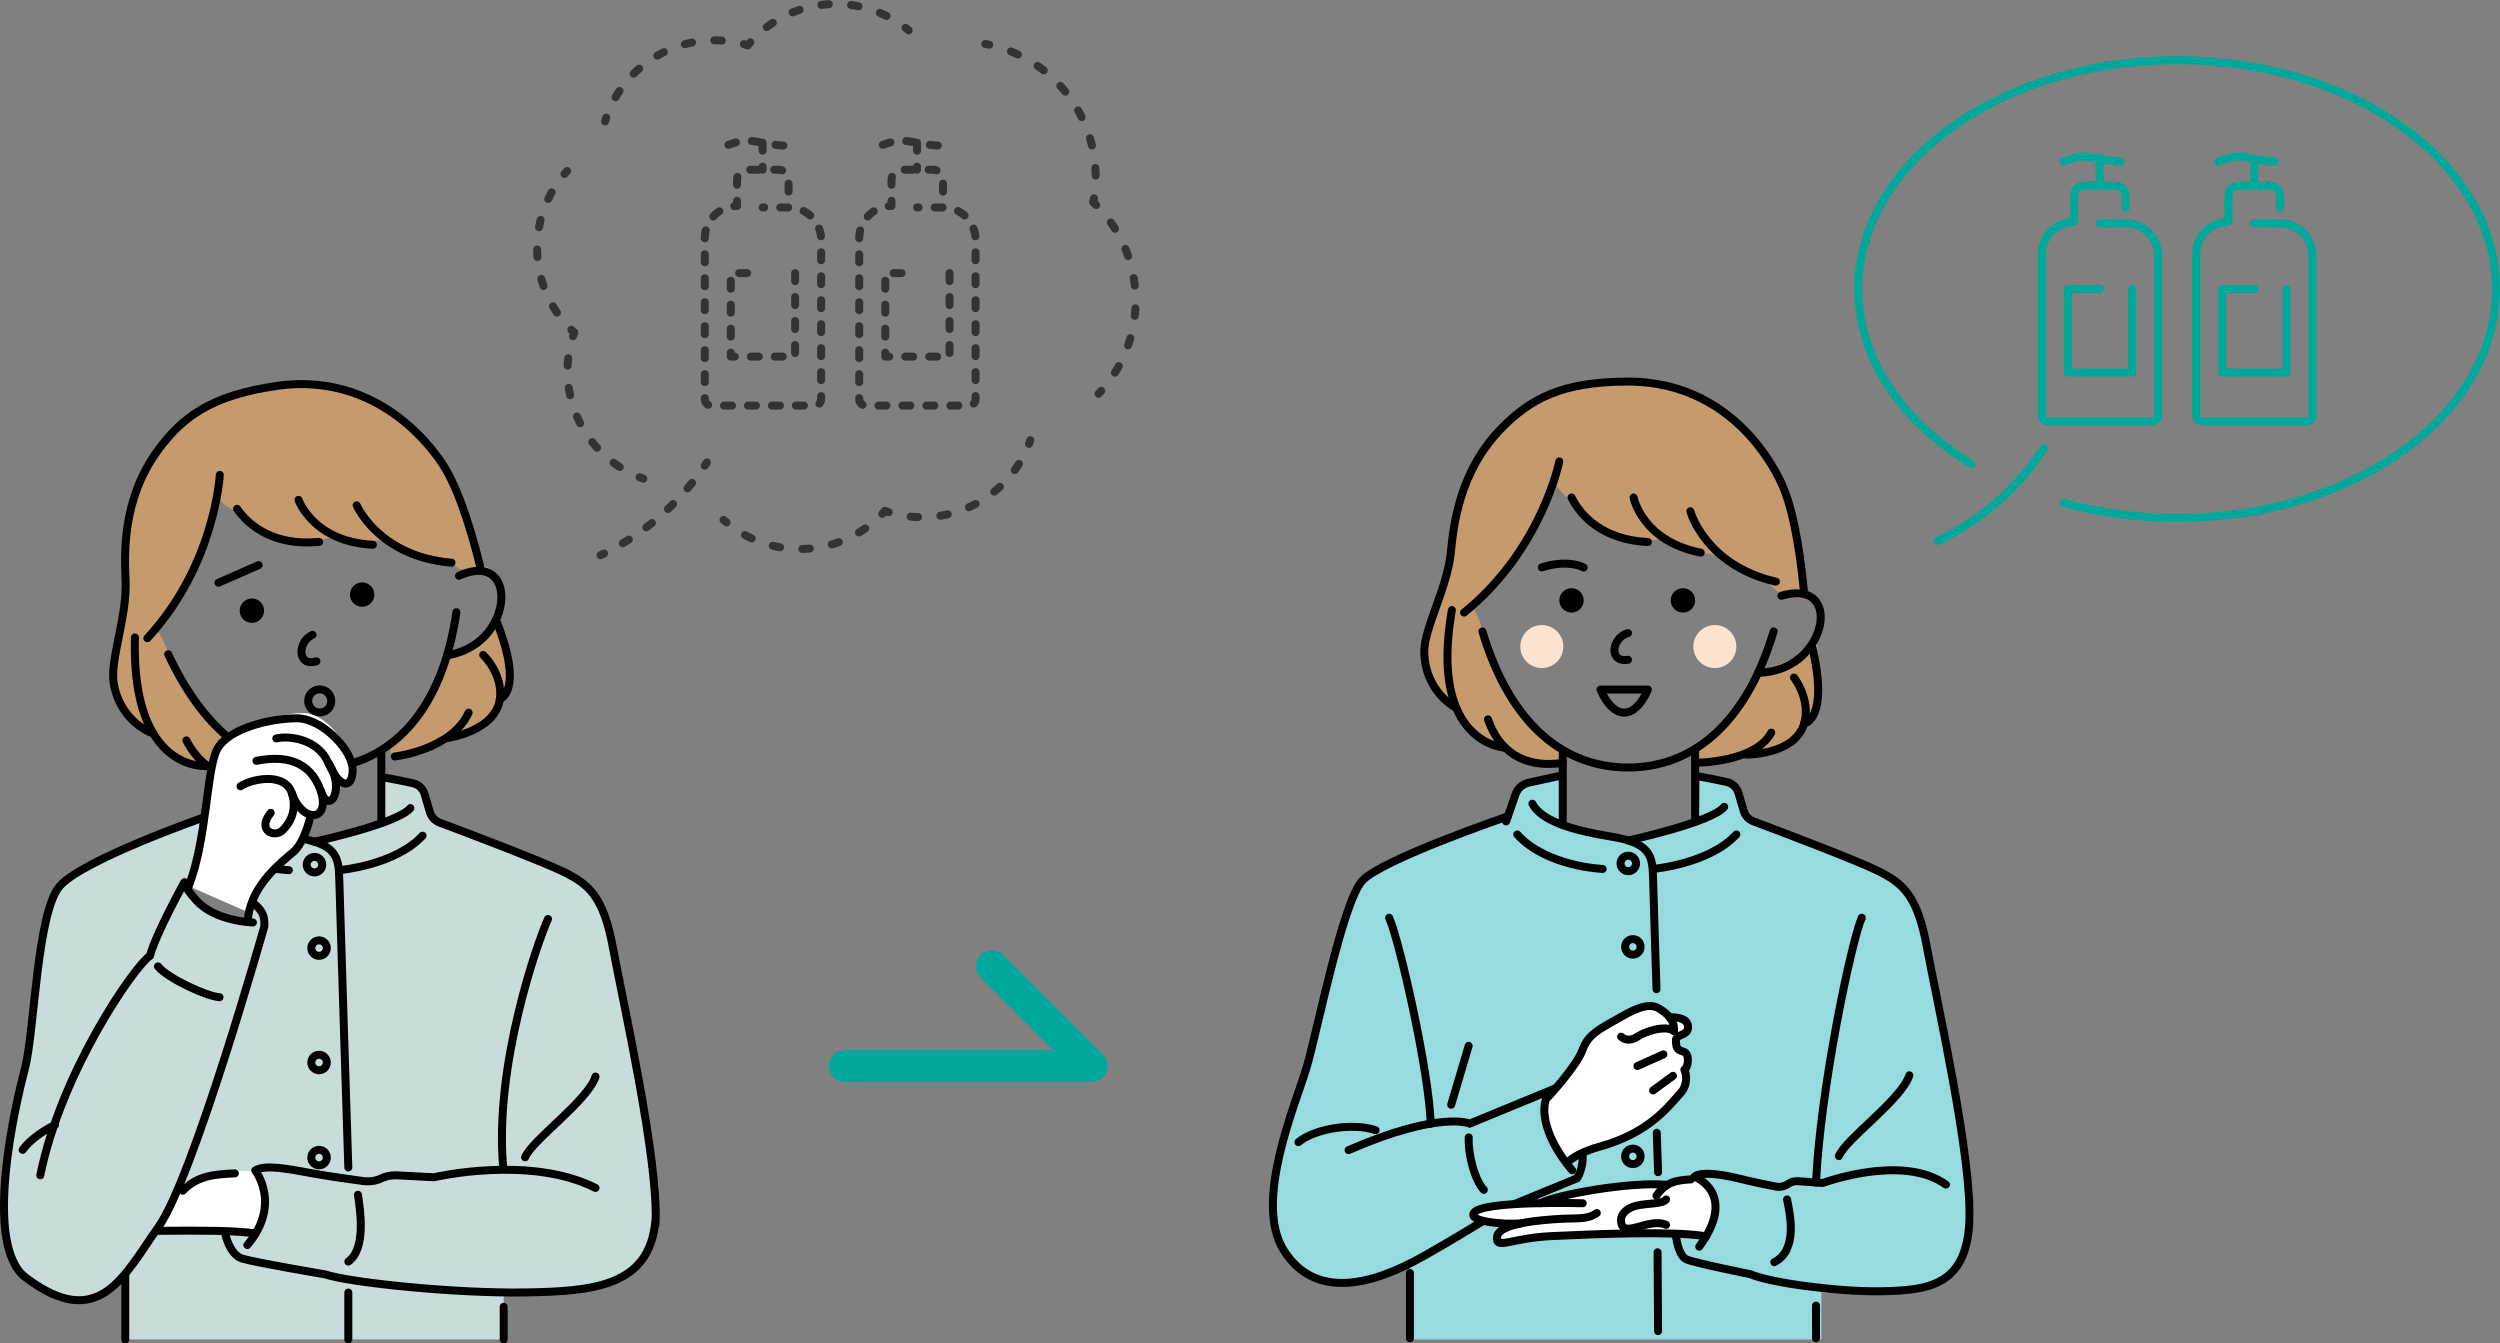 <?xml version="1.0" encoding="UTF-8"?><svg id="b" xmlns="http://www.w3.org/2000/svg" width="887.023" height="476.669" viewBox="0 0 887.023 476.669"><rect x="0" y="0" width="887.023" height="476.669" fill="#808080" stroke="none"/><defs><style>.d{stroke-dasharray:2.521 7.563;}.d,.e,.f,.g,.h,.i,.j,.k,.l{fill:none;stroke-linecap:round;}.d,.e,.f,.g,.h,.i,.j,.l{stroke-linejoin:round;}.d,.e,.g,.h,.i,.j,.k,.l{stroke-width:2.835px;}.d,.e,.g,.h,.j{stroke:#333;}.f{stroke-width:11.339px;}.f,.i{stroke:#00a89c;}.m{fill:#fff;}.n{fill:#c8dcdc;}.g{stroke-dasharray:2.835 5.669;}.h{stroke-dasharray:2.691 8.074;}.j{stroke-dasharray:2.646 7.939;}.k{stroke-miterlimit:10;}.k,.l{stroke:#000;}.o{fill:#c59b6d;}.p{fill:#fbe3cf;}.q{fill:#96dcde;}</style></defs><g id="c"><path class="q" d="M685.042,336.395c-3.388-18.466-8.659-22.569-17.129-26.852-7.127-3.604-35.572-14.367-44.419-17.692-1.664-.625-2.934-1.996-3.433-3.702l-1.85-6.329c-.579-1.982-2.191-3.489-4.208-3.932-3.057-.671-7.619-1.625-10.843-2.085l-.33,16.094-23.717,6.748-4.422-1.411-20.212-4.49-1.458-17.379-13.31,3.655-4.689,10.611s-43.51,13.453-51.648,22.817c-8.138,9.364-16.376,53.458-19.764,66.258-3.389,12.8-19.66,49.745-8.094,64.941,12.131,15.939,34.154,11.553,44.745,4.636v26.968h145.985v-16.674c2.596.037,5.106.04,7.483,0,24.182-.4,44.38-2.003,46.372-25.645v1.553c1.317-22.212-11.671-79.624-15.059-98.09"/><path class="m" d="M602.487,418.976c-9.054,1.009-18.108,2.018-27.163,3.026-6.039.673-12.109,1.352-17.961,2.99s-11.527,4.294-15.936,8.475c-2.203-.233-5.09.127-6.98,1.281-1.89,1.154-2.676,4.244-.889,5.553.976.715,2.301.647,3.507.548l43.133-3.558c7.114-.587,14.169,1.005,21.302,1.271,1.423.052,2.915.091,4.191-.542,1.587-.789,2.534-2.481,3.034-4.182,1.593-5.414-1.461-11.856-6.238-14.862"/><path class="m" d="M555.88,411.87c7.336-2.449,14.706-4.913,21.577-8.462,6.871-3.55,13.279-8.261,17.837-14.509,1.989-2.727,3.639-5.822,3.986-9.179.346-3.358-.815-7.01-3.541-9.001-.663-.484-.228-1.899.37-2.461.598-.562,1.415-.835,2.047-1.359,1.328-1.1,1.511-3.324.38-4.626-1.928-.083-3.832-.696-5.446-1.754-1.389-.91-2.564-2.138-4.028-2.921-2.183-1.167-4.933-1.204-7.147-.097-6.484,3.245-13.616,5.794-18.362,11.275-5.397,6.234-8.507,14.343-14.62,19.877-1.59,7.988,1.568,17.102,6.947,23.217"/><path class="o" d="M516.725,251.203c-7.153-4.093-11.378-11.792-11.378-20.075s8.118-22.451,9.412-35.011c.949-9.217,2.8-28.659,17.947-44.122,10.222-10.436,21.402-16.609,44.925-16.609,41.03,0,55.274,37.994,55.274,37.994,4.144,10.264,6.245,26.64,7.236,37.44,1.726.095,3.817,2.355,4.423,3.973.606,1.618.567,3.396.519,5.123-.1,3.643-.201,7.286-.301,10.929-.143,5.177-.286,10.354-.428,15.531-.109,3.929-.551,8.487-3.84,10.638-.693,3.571-3.375,6.323-6.587,8.03-3.213,1.708-6.845,2.422-10.417,3.115l-15.678,3.043c-1.684.326-3.515.635-5.044-.143-1.529-.777-2.298-3.141-.97-4.226,5.303-4.33,10.642-8.886,13.803-14.959,2.167-4.163,3.618-8.931,7.187-11.979,2.452-2.095,5.616-3.109,8.64-4.231,3.409-1.265,6.8-2.759,9.568-5.117,2.768-2.357,4.871-5.699,5.033-9.332.162-3.632-1.959-7.449-5.406-8.606-2.25-.756-4.761-.36-7.016-1.101-2.493-.821-4.32-2.895-6.309-4.608-4.042-3.482-9.178-5.675-14.488-6.187-.177-1.675-2.066-2.956-3.631-3.576-1.566-.621-3.285-.689-4.961-.859-5.39-.547-10.661-2.237-15.364-4.926-4.661.755-9.251.773-13.825-.401-5.183-1.331-10.064-5-13.604-9.012-3.541-4.013-7.134-6.214-9.934-10.774-5.456,17.657-15.39,31.36-29.968,42.72,3.144,4.204,4.374,9.367,5.732,14.439,1.357,5.071,4.627,13.31,7.919,17.4,7.147,8.881,11.089,14.375,19.458,20.826.005,1.703-.251,3.38-.246,5.083-7.928-.381-15.473-3.346-22.85-6.272-3.035-1.204-6.11-2.43-8.72-4.392-2.61-1.961-5.701-6.527-6.111-9.766"/><path class="k" d="M601.443,270.658s21.362,0,27.009-10.729"/><path class="k" d="M619.508,267.74s17.349.211,20.616-11.012c2.49-8.554-3.6-16.326-3.6-16.326"/><path class="k" d="M640.142,210.82c-.991-10.801-3.092-27.176-7.236-37.441,0,0-14.245-37.993-55.274-37.993-23.524,0-34.704,6.173-44.925,16.608-15.147,15.463-16.999,34.906-17.948,44.122-1.293,12.561-9.412,26.73-9.412,35.012s4.226,15.981,11.379,20.075"/><path class="k" d="M640.124,256.728s8.989-1.271,2.814-27.47"/><path class="k" d="M554.479,270.658c-10.776,1.658-21.649-1.506-26.543-15.435"/><path class="k" d="M534.029,265.293s-27.182-1.206-18.893-48.847"/><path class="k" d="M629.302,224.033c-10.165,33.882-29.647,48.282-51.671,48.282s-41.505-14.4-51.67-48.282"/><path d="M601.443,213.021c0,2.391-1.938,4.329-4.329,4.329s-4.33-1.938-4.33-4.329,1.939-4.329,4.33-4.329,4.329,1.938,4.329,4.329"/><path d="M561.914,213.021c0,2.391-1.938,4.329-4.329,4.329s-4.33-1.938-4.33-4.329,1.939-4.329,4.33-4.329,4.329,1.938,4.329,4.329"/><path class="k" d="M561.914,201.364s-5.121-3.08-14.871-.065"/><path class="k" d="M553.255,163.704s-6.212,31.341-33.782,53.647"/><path class="k" d="M557.585,176.504c3.388,6.776,11.294,15.059,27.106,15.812"/><path class="k" d="M579.616,176.504s2.918,15.435,23.812,19.576"/><path class="k" d="M599.749,181.398s5.169,19.161,30.365,24.996"/><path class="k" d="M632.081,211.386s10.267-3.621,13.279,3.901c3.011,7.523-4.496,23.119-21.57,23.415"/><path class="k" d="M577.632,224.608c-5.741,1.589-7.059,10.625,0,9.495"/><path class="l" d="M567.872,244.666h16.818s-3.167,8.193-8.409,8.193-8.409-8.193-8.409-8.193Z"/><path class="k" d="M553.021,275.365l-10.626,2.338c-2.17.477-3.936,2.046-4.666,4.144l-3.343,9.612"/><path class="k" d="M535.022,289.631s-44.683,15.288-51.648,22.817c-6.964,7.529-16,53.459-19.764,66.259-3.765,12.8-19.012,47.623-8.095,64.941,10.918,17.317,30.683,12.8,49.883,1.882,19.2-10.917,26.729-16.188,26.729-16.188l27.482-11.294s2.301-3.577,1.925-8.471"/><path class="k" d="M593.962,365.859c.282-3.953-2.541-6.353-5.365-8.047-2.823-1.694-6.635-.988-13.411,2.965-6.777,3.953-11.577,5.788-13.652,11.638-2.076,5.85-12.325,16.879-12.325,16.879"/><path class="k" d="M575.185,367.836c.847.847,3.106,1.835,5.788,0,2.683-1.835,10.071-4.329,12.988-1.976"/><line class="k" x1="580.974" y1="378.236" x2="590.198" y2="374.095"/><line class="k" x1="586.527" y1="386.895" x2="593.592" y2="381.719"/><path class="l" d="M592.397,360.93c2.977-.012,6.551.458,6.551,3.564s-4.421,2.353-4.327,4.706c.094,2.353.282,3.326,2.635,3.922,2.353.596,1.882,5.49.377,6.431,0,0,2.199,4.612-1.677,8.659-3.876,4.047-10.39,13.672-28.723,18.729-8.189,2.259-11.294,5.647-11.294,5.647"/><path class="k" d="M557.821,415.224s-9.863-10.82-9.882-21.459c-.006-3.2,1.129-5.541,2.447-7.006l-28.894,11.9s-10.541-4.706-43.012,9.412"/><path class="k" d="M492.88,325.624c3.671,8.188,14.092,54.119,14.763,73.037"/><path class="k" d="M660.583,325.624c-3.671,8.188-14.763,61.135-16.242,93.942"/><path class="k" d="M521.115,403.553c-.282,5.647,1.976,14.965,5.365,18.635"/><path class="k" d="M460.692,405.248c5.365-4.518,18.635-7.1,27.388-4.256"/><line class="k" x1="521.091" y1="371.083" x2="514.893" y2="391.977"/><path class="l" d="M543.703,285.154c3.106,6.024,13.902,9.412,27.892,11.671,13.99,2.258,14.743,6.776,14.931,14.682.189,7.906,1.217,39.449,1.217,39.449"/><path class="l" d="M580.48,306.353c0,1.52-1.233,2.753-2.753,2.753s-2.753-1.233-2.753-2.753,1.233-2.753,2.753-2.753,2.753,1.233,2.753,2.753Z"/><path class="l" d="M582.106,335.958c0,1.52-1.232,2.753-2.753,2.753-1.52,0-2.753-1.233-2.753-2.753s1.233-2.753,2.753-2.753c1.521,0,2.753,1.233,2.753,2.753Z"/><path class="l" d="M582.106,410.287c0,1.52-1.232,2.753-2.753,2.753-1.52,0-2.753-1.233-2.753-2.753s1.233-2.753,2.753-2.753c1.521,0,2.753,1.233,2.753,2.753Z"/><path class="l" d="M601.774,275.365c3.224.461,7.786,1.414,10.843,2.085,2.018.443,3.629,1.95,4.208,3.932l1.85,6.329c.499,1.706,1.769,3.077,3.433,3.702,8.847,3.325,37.292,14.088,44.419,17.692,8.47,4.283,13.741,8.386,17.129,26.852,3.388,18.467,16.377,75.878,15.059,98.09-1.318,22.212-14.682,23.718-30.682,24.094-16,.377-40.847-3.2-46.871-6.023,0,0-19.764-3.953-22.776-5.271-3.012-1.318-3.765-8.471-3.765-8.471"/><path class="l" d="M690.432,420.306c-15.435-11.106-43.718-.565-43.718-.565l-8.687-.641c-1.291-.096-2.575.255-3.638.993-1.243.863-2.778,1.193-4.265.911-2.93-.554-8.048-1.567-11.974-2.58-5.835-1.506-14.683-3.012-16.941-.942,0,0,15.623,5.851,1.694,24.855"/><path class="k" d="M677.444,381.53c-2.635,8.518-22.587,22.6-24.982,28.659"/><path class="k" d="M611.75,286.283c-4.329,5.459-34.023,11.924-34.023,11.924"/><path class="k" d="M586.527,308.307s19.765-1.694,29.553-12.235"/><path class="k" d="M568.644,308.307s-19.953-.753-30.306-12.235"/><path class="l" d="M634.056,425.577c1.129,5.365,3.859,17.992-4.518,22.266"/><path class="k" d="M599.97,418.449c-4.907.307-8.822.792-12.227,5.778"/><path class="k" d="M591.148,425.577c-1.2,1.702-6.735,1.252-10.739,2.259-3.279.824-5.261,3.004-5.261,4.953,0,7.492,9.6-1.036,16,1.792"/><path class="m" d="M561.575,426.927s-36.065-1.047-38.672,3.459c-1.842,3.183,11.01,4.143,16.652,3.697"/><path class="k" d="M605.332,438.664c-11.597-1.997-38.981-.796-54.57-.099-14.631.654-20.329,5.082-19.577.188.753-4.894,16.181-5.894,22.205-6.27,6.023-.377,9.782.35,13.17-2.097"/><path class="k" d="M561.575,426.927s-36.065-1.047-38.672,3.459c-1.842,3.183,11.01,4.143,16.652,3.697"/><path class="k" d="M546.614,426.927c5.271-3.012,31.992-7.725,44.535-6.551"/><line class="k" x1="554.479" y1="266.58" x2="554.479" y2="292.744"/><line class="k" x1="601.443" y1="266.58" x2="601.443" y2="291.459"/><line class="l" x1="587.836" y1="401.926" x2="588.297" y2="415.899"/><line class="l" x1="500.261" y1="451.661" x2="500.261" y2="474.814"/><line class="l" x1="644.341" y1="463.238" x2="644.341" y2="474.814"/><line class="l" x1="588.119" y1="444.32" x2="588.297" y2="472.287"/><path class="p" d="M616.079,229.405c0,4.216-3.418,7.633-7.633,7.633s-7.634-3.417-7.634-7.633,3.418-7.633,7.634-7.633,7.633,3.417,7.633,7.633"/><path class="p" d="M554.677,229.405c0,4.216-3.418,7.633-7.633,7.633s-7.634-3.417-7.634-7.633,3.418-7.633,7.634-7.633,7.633,3.417,7.633,7.633"/><path class="n" d="M217.506,336.395c-3.388-18.466-8.659-22.569-17.129-26.852-7.127-3.604-35.572-14.367-44.419-17.692-1.664-.625-2.934-1.996-3.433-3.702l-1.85-6.329c-.579-1.982-2.191-3.489-4.208-3.932-3.057-.671-7.619-1.625-10.843-2.085l-.33,16.094-23.717,6.748-4.422-1.411-8.131,9.556-7.139,8.336-3.831,11.567-15.053-3.342-6.032-8.927,5.22-24.356s-42.848,14.959-50.986,24.323c-8.138,9.364-8.968,51.953-12.356,64.753s-15,62.578.23,74.098c17.441,13.191,27.168,8.451,35.367-1.323v23.332h134.266v-16.674c2.596.037,5.106.04,7.483,0,24.182-.4,44.38-2.003,46.372-25.645v1.553c1.317-22.212-11.671-79.624-15.059-98.09"/><path class="m" d="M78.527,415.966c-4.417.654-8.803,2.204-12.184,5.12-4.599,3.967-6.841,9.941-8.906,15.653,11.463.04,22.926.08,34.389.12,1.165.004,2.397-7.264,2.509-8.22.357-3.055.143-6.184-.657-9.155-.773-2.872-1.428-3.739-4.382-3.906-3.567-.201-7.233-.135-10.769.388"/><path class="o" d="M55.239,259.666c-7.7-2.939-13.064-9.892-14.344-18.075-1.28-8.183,4.55-23.436,3.887-36.046-.486-9.252-1.662-28.747,10.912-46.365,8.486-11.89,18.578-19.717,41.819-23.353,40.536-6.342,60.482,28.994,60.482,28.994,5.681,9.501,10.287,25.355,12.936,35.872,1.719-.173,4.135,1.737,4.984,3.242.848,1.505,1.084,3.267,1.304,4.981.464,3.615-1.138,7.517-.674,11.132.659,5.137,3.384,9.986,4.043,15.123.5,3.898.768,8.47-2.149,11.103-.133,3.636-2.357,6.769-5.267,8.953-2.911,2.183-6.389,3.45-9.81,4.687-5.007,1.81-10.013,3.619-15.02,5.429-1.613.583-6.618,3.595-8.249,3.063-1.63-.532-3.125-3.362,1.633-6.449,5.743-3.728,9.14-10.425,11.325-16.913,1.497-4.448,2.194-9.383,5.248-12.946,2.1-2.449,5.159-.523,7.973-2.099,3.172-1.776,6.201-7.194,8.572-9.951,2.37-2.757,3.932-6.384,3.53-9.997-.401-3.614-3.087-7.058-6.671-7.668-2.34-.399-4.759.381-7.102-.004-2.589-.425-4.33-3.352-6.945-3.576-5.694-.489-9.845-1.336-15.271-3.874-.433-1.628-2.497-2.601-4.14-2.972s-3.352-.173-5.034-.082c-5.409.293-10.028.572-15.09-1.358-4.488,1.466-9.871,1.059-14.571.606-5.326-.513-10.716-3.384-14.834-6.801-4.118-3.417-7.355-2.896-10.826-6.969-2.661,18.289-11.012,31.223-23.659,44.699,3.756,3.667,4.919,8.579,7.044,13.379,2.125,4.801,7.763,14.703,11.648,18.235,8.433,7.67,12.894,10.22,22.159,15.301.269,1.682-3.529,5.621-3.26,7.303-7.891.848-12.001-3.157-19.742-4.909-3.184-.72-6.412-1.456-9.294-2.991-2.882-1.534-6.642-5.567-7.547-8.704"/><path class="k" d="M166.272,252.864c-6.075,13.283-26.179,15.542-26.179,15.542"/><path class="k" d="M158.547,261.885s17.198-2.293,18.813-13.87c1.23-8.824-5.917-15.636-5.917-15.636"/><path class="k" d="M170.758,202.584c-2.538-10.545-6.979-26.446-12.559-36.006,0,0-19.574-35.543-60.175-29.627-23.278,3.392-33.451,11.114-42.061,22.914-12.759,17.485-11.787,36.992-11.398,46.248.531,12.616-5.459,27.807-4.265,36.003,1.195,8.196,6.486,15.205,14.154,18.225"/><path class="k" d="M177.359,248.015s8.712-2.554-1.177-27.588"/><path class="k" d="M91.822,274.555c-7.606,2.63-18.844,1.224-25.695-11.854"/><path class="k" d="M73.608,271.788s-27.072,2.726-25.739-45.612"/><path class="k" d="M161.937,217.221c-5.173,34.994-22.375,52.053-44.169,55.228-21.793,3.176-43.148-8.264-58.092-40.327"/><path d="M132.781,210.342c.345,2.366-1.294,4.564-3.66,4.908-2.366.345-4.564-1.293-4.908-3.659-.345-2.367,1.293-4.564,3.66-4.909,2.366-.345,4.563,1.294,4.908,3.66"/><path d="M93.665,216.042c.345,2.366-1.294,4.564-3.66,4.908-2.366.345-4.564-1.293-4.908-3.659-.345-2.367,1.293-4.564,3.66-4.909,2.366-.345,4.563,1.294,4.908,3.66"/><path class="k" d="M77.986,168.488s-1.628,31.909-25.694,57.958"/><path class="k" d="M84.115,180.53c4.33,6.217,13.347,13.273,29.103,11.738"/><path class="k" d="M105.917,177.353s5.113,14.853,26.386,15.938"/><path class="k" d="M126.545,179.293s7.878,18.216,33.652,20.357"/><path class="k" d="M162.863,204.306s9.638-5.063,13.703,1.946c4.064,7.009-1.116,23.525-17.969,26.28"/><path class="k" d="M110.889,225.241c-5.452,2.401-5.453,11.532,1.369,9.396"/><line class="k" x1="91.754" y1="200.513" x2="77.531" y2="206.744"/><path class="k" d="M117.504,248.204c.273,2.245-1.326,4.285-3.571,4.558-2.244.272-4.285-1.326-4.557-3.571-.273-2.244,1.326-4.285,3.57-4.558,2.245-.272,4.285,1.326,4.558,3.571Z"/><path class="k" d="M72.188,290.068s-42.848,14.959-50.986,24.323c-8.138,9.364-8.967,51.953-12.356,64.753-3.388,12.8-15,62.578.231,74.097,26.113,19.752,34.934-.692,47.225-18.051,12.291-17.358,37.347-106.007,37.347-106.007.372-.917.099-3.206-.182-4.162-.617-2.095-3.073-4.695-5.906-5.91"/><path class="k" d="M89.741,327.299s-13.406-.317-20.134-7.887c-1.923-2.163-3.928-4.456-4.068-6.372-.006-.078-.097-.091-.124-.02,0,0-10.05,18.096-12.215,26.107-5.576,3.753-31.454,41.083-38.908,77.869"/><path class="k" d="M194.433,326.062c-3.671,8.188-19.13,51.778-15.897,88.161"/><path class="k" d="M56.047,342.88c3.383,4.223,17.353,10.698,21.844,10.938"/><path class="l" d="M77.553,285.591c3.106,6.024,13.902,9.412,27.892,11.671,13.99,2.258,14.743,6.776,14.931,14.682.189,7.906,3.213,102.279,3.213,102.279"/><circle class="l" cx="111.576" cy="306.79" r="2.753" transform="translate(-214.559 292.469) rotate(-67.5)"/><circle class="l" cx="113.203" cy="336.395" r="2.753" transform="translate(-240.906 312.248) rotate(-67.5)"/><circle class="l" cx="113.203" cy="410.724" r="2.753"/><circle class="l" cx="113.203" cy="376.993" r="2.753"/><path class="l" d="M211.294,421.497c-23.328-11.821-57.32-3.792-57.32-3.792l-13.13-.683c-1.95-.101-3.891.272-5.497,1.058-1.88.918-4.199,1.269-6.447.97-4.428-.591-12.163-1.669-18.097-2.747-8.819-1.603-16.822-3.206-20.236-1.002,0,0,9.433,11.958-2.807,26.455"/><path class="k" d="M211.294,381.967c-2.635,8.518-22.587,22.6-24.982,28.659"/><path class="k" d="M145.6,286.721c-4.329,5.459-34.023,11.924-34.023,11.924"/><path class="k" d="M120.376,308.744s19.765-1.694,29.553-12.235"/><path class="k" d="M102.494,308.744s-19.953-.753-30.306-12.235"/><path class="l" d="M127.003,423.916c.853,5.71,2.916,19.15-3.414,23.7"/><path class="k" d="M90.297,437.562c-8.483-1.029-19.059-.976-33.995-.857"/><path class="k" d="M83.327,416.329c-7.416.326-13.333.843-18.479,6.15"/><path class="l" d="M135.624,275.803c3.224.461,7.786,1.414,10.843,2.085,2.018.443,3.629,1.95,4.208,3.932l1.85,6.329c.499,1.706,1.769,3.077,3.433,3.702,8.847,3.325,37.292,14.088,44.419,17.692,8.47,4.283,13.741,8.386,17.129,26.852,3.388,18.467,16.377,75.878,15.059,98.09v-1.553c-1.991,23.642-22.19,25.245-46.372,25.645-24.181.401-61.734-3.406-70.837-6.411,0,0-24.886-4.207-29.438-5.61-4.552-1.402-6.066-9.016-6.066-9.016"/><line class="k" x1="88.329" y1="267.018" x2="88.329" y2="293.182"/><line class="k" x1="135.293" y1="267.018" x2="135.293" y2="291.897"/><path class="m" d="M90.982,269.952c9.882-1.97,19.012-.282,22.871,10.729,3.139,8.959,9.604-1.129,3.453-10.07"/><path class="m" d="M85.335,278.988c3.671-2.541,17.506-5.647,18.353,2.824.847,8.47-3.326,10.671-6.772,14.117-2.824,2.824-7.429-1.875-2.347-8.188"/><path class="m" d="M103.688,281.811c3.858,10.447,13.553,9.6,10.165-1.129"/><path class="m" d="M109.994,290.188s-1.917,8.659-5.853,12.047c-3.935,3.388-14.326,9.883-15.832,21.554l-21.34-9.364c6.489-16.941,6.252-40.802,9.956-48.331,3.704-7.529,21.022-13.082,30.716-13.082,8.845,0,17.923,13.458,17.479,20.611-.444,7.153-4.267,5.271-7.814-3.011l-7.312,19.576Z"/><path class="k" d="M109.994,290.188s-1.917,8.659-5.853,12.047c-3.935,3.388-14.581,11.426-16.087,23.097"/><path class="k" d="M66.969,314.425c6.49-16.941,6.252-40.802,9.956-48.331,3.705-7.529,18.805-11.232,28.499-11.232,8.846,0,20.14,11.609,19.696,18.761-.443,7.153-5.117,5.271-8.664-3.011-3.548-8.283-13.748-9.73-18.428-8.597"/><path class="k" d="M90.983,269.952c9.882-1.97,19.012-.282,22.871,10.729,3.139,8.959,8.753-1.129,2.602-10.07"/><path class="k" d="M85.335,278.988c3.671-2.541,16.018-5.363,18.353,2.824,1.41,4.942.045,9.321-3.402,12.768-2.823,2.823-9.316.133-4.234-6.18"/><path class="k" d="M103.688,281.811c3.858,10.447,13.553,9.6,10.165-1.129"/><path class="k" d="M19.519,399.154s-7.352,3.25-11.493,8.817"/><line class="l" x1="44.444" y1="452.099" x2="44.444" y2="475.252"/><line class="l" x1="178.709" y1="463.675" x2="178.709" y2="475.251"/><line class="l" x1="123.589" y1="458.606" x2="123.589" y2="475.252"/><polyline class="f" points="299.775 378.236 387.306 378.236 351.95 342.88"/><path class="g" d="M277.959,51.633c-3.679,0-9.81-1.737-12.875-1.737s-7.255,1.737-7.255,1.737"/><line class="g" x1="270.579" y1="50.634" x2="270.579" y2="60.216"/><path class="g" d="M279.798,67.982v-4.213c0-1.962-1.591-3.553-3.553-3.553h-11.185c-1.962,0-3.553,1.591-3.553,3.553v9.322c-6.32,0-11.444,5.124-11.444,11.445v57.102c0,1.251,1.014,2.266,2.265,2.266h36.751c1.251,0,2.266-1.015,2.266-2.266v-56.592c0-6.32-5.124-11.444-11.445-11.444h-9.321"/><polyline class="g" points="282.112 96.9 282.112 126.533 259.296 126.533 259.296 96.9 270.704 96.9"/><path class="g" d="M332.754,51.633c-3.679,0-9.81-1.737-12.875-1.737s-7.255,1.737-7.255,1.737"/><line class="g" x1="325.374" y1="50.634" x2="325.374" y2="60.216"/><path class="g" d="M334.593,67.982v-4.213c0-1.962-1.591-3.553-3.553-3.553h-11.185c-1.962,0-3.553,1.591-3.553,3.553v9.322c-6.32,0-11.444,5.124-11.444,11.445v57.102c0,1.251,1.014,2.266,2.265,2.266h36.751c1.251,0,2.266-1.015,2.266-2.266v-56.592c0-6.32-5.124-11.444-11.445-11.444h-9.321"/><polyline class="g" points="336.907 96.9 336.907 126.533 314.091 126.533 314.091 96.9 325.499 96.9"/><path class="e" d="M265.292,16.073c.303-.365.611-.723.924-1.075"/><path class="j" d="M272.042,9.613c13.289-10.06,31.679-11.011,46.008-2.004"/><path class="e" d="M321.307,9.885c.372.288.741.584,1.106.887"/><path class="e" d="M250.821,164.064c-.259.396-.52.79-.785,1.182"/><path class="d" d="M245.55,171.335c-7.617,9.498-17.084,17.45-27.854,23.308"/><path class="e" d="M214.337,196.381c-.424.208-.849.413-1.277.615"/><path class="e" d="M228.256,169.836c-.447-.16-.889-.327-1.326-.501"/><path class="j" d="M219.877,165.702c-13.998-9.047-21.18-26.003-17.616-42.549"/><path class="e" d="M203.286,119.314c.143-.448.295-.896.455-1.343"/><path class="e" d="M203.741,117.971c-.35-.32-.693-.646-1.029-.975"/><path class="j" d="M197.616,110.916c-9.403-13.761-9.46-32.176.233-46.051"/><path class="e" d="M200.281,61.722c.306-.358.619-.712.939-1.062"/><path class="e" d="M214.679,43.077c.138-.454.283-.904.436-1.349"/><path class="j" d="M218.401,34.507c8.357-14.42,24.944-22.418,41.644-19.661"/><path class="e" d="M263.929,15.684c.455.121.909.251,1.363.389"/><path class="e" d="M256.71,184.446c.354.316.711.625,1.072.927"/><path class="j" d="M264.338,189.842c14.625,7.993,32.955,6.224,45.801-4.796"/><path class="e" d="M313.026,182.315c.326-.34.647-.687.963-1.04"/><path class="e" d="M313.989,181.275c.448.155.898.301,1.348.44"/><path class="j" d="M323.111,183.296c16.579,1.706,32.794-7.021,40.372-22.155"/><path class="e" d="M365.086,157.505c.169-.439.331-.883.486-1.332"/><path class="e" d="M349.605,15.59c.466.088.929.183,1.389.284"/><path class="h" d="M358.705,18.254c19.188,7.74,31.479,27.174,29.916,48.098"/><path class="e" d="M388.151,70.367c-.074.465-.155.931-.243,1.396"/><path class="e" d="M387.908,71.763c.344.326.683.656,1.015.989"/><path class="h" d="M394.125,78.922c11.961,16.882,11.799,39.877-.825,56.637"/><path class="e" d="M390.735,138.683c-.314.351-.634.699-.959,1.044"/><path class="i" d="M752.341,57.302c-3.679,0-9.81-1.737-12.875-1.737s-7.255,1.737-7.255,1.737"/><line class="i" x1="744.961" y1="56.303" x2="744.961" y2="65.885"/><path class="i" d="M754.18,73.651v-4.213c0-1.962-1.591-3.553-3.553-3.553h-11.185c-1.962,0-3.553,1.591-3.553,3.553v9.322c-6.32,0-11.444,5.124-11.444,11.445v57.102c0,1.251,1.014,2.266,2.266,2.266h36.75c1.251,0,2.266-1.015,2.266-2.266v-56.592c0-6.32-5.124-11.444-11.445-11.444h-9.321"/><polyline class="i" points="756.494 102.569 756.494 132.202 733.678 132.202 733.678 102.569 745.086 102.569"/><path class="i" d="M807.136,57.302c-3.679,0-9.81-1.737-12.875-1.737s-7.255,1.737-7.255,1.737"/><line class="i" x1="799.756" y1="56.303" x2="799.756" y2="65.885"/><path class="i" d="M808.975,73.651v-4.213c0-1.962-1.591-3.553-3.553-3.553h-11.185c-1.962,0-3.553,1.591-3.553,3.553v9.322c-6.32,0-11.444,5.124-11.444,11.445v57.102c0,1.251,1.014,2.266,2.266,2.266h36.75c1.251,0,2.266-1.015,2.266-2.266v-56.592c0-6.32-5.124-11.444-11.445-11.444h-9.321"/><polyline class="i" points="811.289 102.569 811.289 132.202 788.473 132.202 788.473 102.569 799.881 102.569"/><path class="i" d="M725.202,159.044c-9.258,14.18-22.33,25.643-37.76,32.932"/><path class="i" d="M699.603,164.679c-24.609-14.897-40.242-37.193-40.242-62.111,0-44.849,50.647-81.207,113.122-81.207s113.122,36.358,113.122,81.207-50.646,81.208-113.122,81.208c-14.185,0-27.761-1.874-40.273-5.297"/></g></svg>